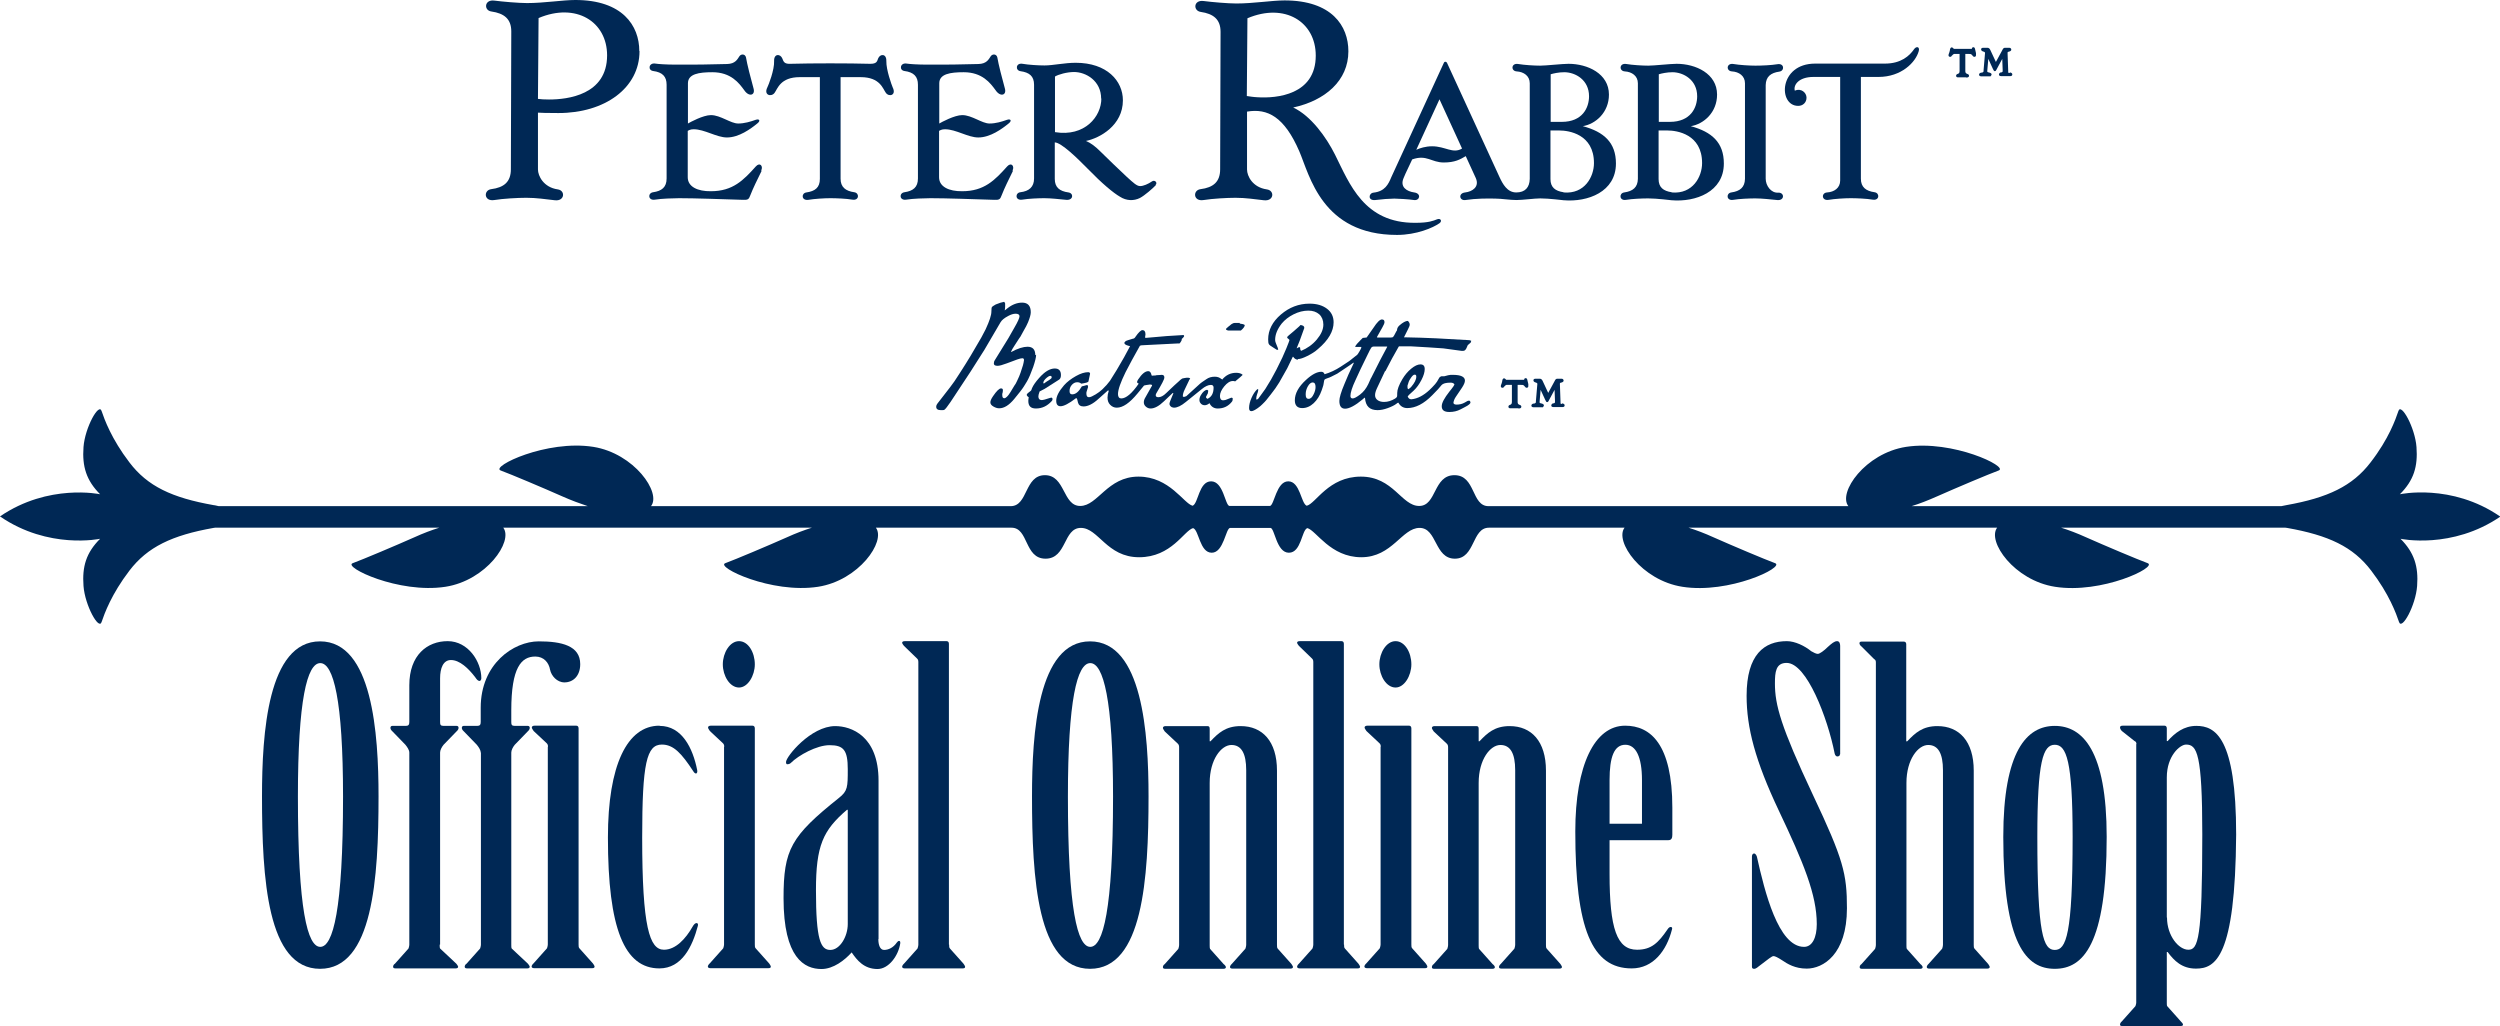 <?xml version="1.0" encoding="UTF-8"?>
<svg id="_レイヤー_1" data-name="レイヤー 1" xmlns="http://www.w3.org/2000/svg" viewBox="0 0 121.85 50.02">
  <defs>
    <style>
      .cls-1 {
        fill: #002855;
        stroke-width: 0px;
      }
    </style>
  </defs>
  <g>
    <g>
      <g>
        <path class="cls-1" d="M74.49,18.72c-.03-.13-.04-.16-.04-.17-.01-.08-.04-.12-.09-.12-.03,0-.06.02-.07.05v.03s-.03,0-.05,0h-.81s-.02,0-.02,0l-.02-.02s-.04-.05-.08-.05c-.07,0-.09.09-.09.13,0,.03-.02.06-.02.08,0,.03-.02.05-.02.06-.03.08-.03.1-.03.11,0,.06.04.08.08.08.02,0,.05,0,.07-.04,0-.01.02-.02.03-.03.03-.04.06-.06.09-.07.02,0,.05,0,.13,0h.14v.83c0,.11-.05.12-.06.13-.07.02-.11.05-.11.1,0,.05.03.08.09.08.03,0,.06,0,.1,0,.05,0,.09,0,.1,0,.07,0,.1,0,.1,0h.08s.04.01.04.01c.11,0,.12-.06.12-.09,0-.02-.01-.07-.09-.09-.06-.02-.09-.06-.09-.13v-.84h.16c.08,0,.1,0,.11.01.02,0,.05.03.08.07.02.03.05.06.09.06.05,0,.08-.03.08-.08,0-.01,0-.03,0-.04v-.04Z"/>
        <path class="cls-1" d="M76.12,19.69s-.06-.02-.06-.02c0,0,0-.01,0-.04,0-.01,0-.03,0-.04l-.03-.84v-.06s0-.02.02-.03l.07-.02c.07-.02.09-.06.09-.09,0-.05-.04-.09-.09-.09h-.23c-.05,0-.09.05-.11.1l-.32.59-.27-.58c-.03-.07-.08-.11-.13-.11h-.23c-.07,0-.09.04-.09.08,0,.03.02.08.1.1.09.02.09.06.09.07,0,0,0,.01,0,.01l-.07.83v.06s-.02.05-.08.06h-.03c-.1.01-.11.08-.11.1,0,.04.03.08.1.08h.06s.05,0,.07,0h.14s.07,0,.09,0c.04,0,.06,0,.06,0v-.04s0,.04,0,.04h.04s.05-.06.05-.09c0-.07-.1-.09-.14-.1-.06-.01-.07-.03-.07-.05,0-.01,0-.02,0-.03l.05-.58.22.48c.04.09.06.12.1.12.04,0,.06-.04.07-.06l.29-.54.02.53v.08s0,.03-.06.05h-.04c-.07.03-.08.08-.08.1,0,.04.02.08.1.08h0s.03,0,.06,0h.07s.07,0,.07,0c.07,0,.13,0,.19,0,.03,0,.05,0,.07,0,.05,0,.09-.03.09-.08,0-.04-.02-.08-.11-.1Z"/>
      </g>
      <g>
        <path class="cls-1" d="M96.31,2.59c-.03-.13-.04-.16-.04-.17-.01-.08-.04-.12-.09-.12-.03,0-.06.02-.07.05v.03s-.03,0-.05,0h-.81s-.02,0-.02,0l-.02-.02s-.04-.05-.08-.05c-.07,0-.09.09-.09.13,0,.03-.02.06-.02.08,0,.03-.02.05-.02.06-.03.08-.03.1-.03.11,0,.06.04.08.08.08.02,0,.05,0,.07-.04,0-.01.02-.02.03-.03.03-.04.06-.06.09-.07.02,0,.05,0,.13,0h.14v.83c0,.11-.05.12-.06.13-.07.02-.11.05-.11.1,0,.05.03.08.09.08.03,0,.06,0,.1,0,.05,0,.09,0,.1,0,.07,0,.1,0,.1,0h.08s.04.01.04.01c.11,0,.12-.06.12-.09,0-.02-.01-.07-.09-.09-.06-.02-.09-.06-.09-.13v-.84h.16c.08,0,.1,0,.11.01.02,0,.05.03.08.07.02.03.05.06.09.06.05,0,.08-.03.08-.08,0-.01,0-.03,0-.04v-.04Z"/>
        <path class="cls-1" d="M97.94,3.56s-.06-.02-.06-.02c0,0,0-.01,0-.04,0-.01,0-.03,0-.04l-.03-.84v-.06s0-.02.02-.03l.07-.02c.07-.02.09-.06.09-.09,0-.05-.04-.09-.09-.09h-.23c-.05,0-.09.05-.11.1l-.32.59-.27-.58c-.03-.07-.08-.11-.13-.11h-.23c-.07,0-.09.04-.09.08,0,.03.02.08.1.1.09.02.09.06.09.07,0,0,0,.01,0,.01l-.07.83v.06s-.02.05-.08.06h-.03c-.1.01-.11.08-.11.1,0,.04.03.08.1.08h.06s.05,0,.07,0h.14s.07,0,.09,0c.04,0,.06,0,.06,0v-.04s0,.04,0,.04h.04s.05-.06.05-.09c0-.07-.1-.09-.14-.1-.06-.01-.07-.03-.07-.05,0-.01,0-.02,0-.03l.05-.58.22.48c.04.09.06.12.1.12.04,0,.06-.04.07-.06l.29-.54.02.53v.08s0,.03-.06.05h-.04c-.07.03-.08.08-.08.1,0,.04.02.08.1.08h0s.03,0,.06,0h.07s.07,0,.07,0c.07,0,.13,0,.19,0,.03,0,.05,0,.07,0,.05,0,.09-.03.09-.08,0-.04-.02-.08-.11-.1Z"/>
      </g>
      <g>
        <path class="cls-1" d="M37.4,4.26c.06-.12.35-.85.33-1.29-.01-.37.31-.35.4-.12.06.15.09.27.38.26,1.08-.03,2.83-.03,3.91,0,.3,0,.33-.11.38-.26.09-.23.41-.25.4.12-.01.44.26,1.17.31,1.29.19.38-.17.48-.33.27-.15-.2-.28-.77-1.23-.77h-.98v4.95c0,.41.24.6.67.66.26.04.24.42-.1.36-.29-.05-.78-.07-1.07-.07s-.78.03-1.07.08c-.34.05-.36-.32-.1-.36.43-.06.66-.24.66-.66V3.76h-.98c-.95,0-1.08.57-1.23.77-.16.21-.54.11-.35-.27Z"/>
        <path class="cls-1" d="M56.34,9.02c-.15.16-.55.51-.78.63-.3.15-.66.14-.97-.06-.33-.19-.87-.64-1.57-1.36-.52-.53-1.29-1.28-1.61-1.29v1.78c0,.41.23.6.67.66.26.04.24.39-.11.36-.31-.03-.76-.08-1.07-.08-.29,0-.77.02-1.07.07-.36.06-.36-.33-.1-.36.43-.05.67-.26.67-.67v-4.57c0-.42-.23-.6-.66-.66-.27-.04-.23-.42.1-.36.29.05.76.08,1.07.08.42,0,.97-.13,1.52-.13,1.52,0,2.3.88,2.3,1.83,0,1.22-1.12,1.84-1.8,1.98.24.1.46.27.71.52.48.47.81.79,1.28,1.23.33.3.49.45.65.45s.39-.1.58-.23c.13-.09.29.06.17.18ZM53.67,4.81c0-.88-.75-1.3-1.32-1.3-.35,0-.77.12-.93.22,0,.45,0,1.62,0,2.71,1.45.24,2.26-.76,2.26-1.64Z"/>
        <path class="cls-1" d="M37.12,8.33c-.22.45-.41.83-.55,1.19-.07.19-.11.23-.35.22-.98-.03-2.36-.08-3.12-.08-.25,0-.89.02-1.17.07-.35.06-.37-.32-.1-.36.42-.06.66-.24.66-.67,0-.36,0-4.57,0-4.57,0-.4-.2-.61-.66-.67-.27-.04-.21-.42.12-.36.12.02.5.05,1.02.05,1,0,1.43,0,2.47-.03.4-.01.5-.23.6-.38.08-.12.28-.12.32.06.05.31.24,1.06.37,1.52.09.33-.23.42-.46.07-.25-.34-.64-.87-1.55-.87-.65,0-1.19.08-1.19.54v1.96c.1-.06.74-.41,1.12-.41.47,0,.96.41,1.33.41.3,0,.6-.09.85-.18.18-.06.25.04.09.17-.33.27-.9.69-1.49.69-.5,0-1.09-.4-1.62-.4-.16,0-.24.05-.29.08,0,0,0,1.6,0,2.26,0,.46.48.69,1.13.68,1.07,0,1.59-.54,2.19-1.21.2-.22.37-.01.26.2Z"/>
        <path class="cls-1" d="M49.37,8.33c-.22.45-.41.83-.55,1.19-.07.19-.11.23-.35.22-.98-.03-2.36-.08-3.12-.08-.25,0-.89.02-1.17.07-.35.06-.37-.32-.1-.36.42-.06.66-.24.66-.67,0-.36,0-4.57,0-4.57,0-.4-.2-.61-.66-.67-.27-.04-.21-.42.12-.36.12.02.5.05,1.02.05,1,0,1.43,0,2.47-.03.4-.01.5-.23.6-.38.08-.12.28-.12.32.06.05.31.24,1.06.37,1.52.09.33-.23.42-.46.07-.25-.34-.64-.87-1.55-.87-.65,0-1.19.08-1.19.54v1.96c.1-.06.74-.41,1.12-.41.47,0,.96.41,1.33.41.3,0,.6-.09.85-.18.18-.06.25.04.09.17-.33.27-.9.69-1.49.69-.5,0-1.09-.4-1.62-.4-.16,0-.24.05-.29.08,0,0,0,1.6,0,2.26,0,.46.48.69,1.13.68,1.07,0,1.59-.54,2.19-1.21.2-.22.37-.01.26.2Z"/>
        <path class="cls-1" d="M31.17,2.49c0,1.8-1.69,3.02-3.95,3.02-.56,0-.89-.01-1-.02,0,.38,0,2.61,0,2.77,0,.31.27.87.96.97.39.05.35.59-.14.53-.45-.05-.89-.12-1.39-.12-.41,0-1.13.04-1.56.11-.51.08-.53-.48-.15-.53.63-.08.96-.36.96-.97l.02-6.72c0-.61-.35-.88-.97-.97-.38-.05-.35-.6.15-.53.38.05,1.18.12,1.59.12.83,0,1.74-.15,2.35-.15,2.3,0,3.12,1.25,3.12,2.49ZM29.59,2.7c0-1.65-1.52-2.59-3.34-1.82l-.03,3.94c.14.02.32.03.54.03.9,0,2.83-.22,2.83-2.15Z"/>
        <path class="cls-1" d="M86.66,9.39c-.34.02-.6-.34-.6-.68v-4.56c.01-.41.24-.6.67-.66.26-.04.24-.42-.1-.36-.29.05-.78.07-1.07.07s-.78-.03-1.07-.08c-.35-.06-.37.34-.08.36.35.02.64.22.64.58v4.66c-.01.41-.24.6-.67.66-.26.04-.24.42.1.36.29-.05.78-.07,1.07-.07.32,0,.77.05,1.07.08.37.04.37-.38.04-.36Z"/>
        <path class="cls-1" d="M82.41,6.15c.63-.1,1.28-.67,1.28-1.54,0-1.02-1.04-1.5-1.97-1.5-.3,0-1.1.09-1.38.09s-.78-.03-1.07-.08c-.35-.06-.37.34-.08.36.35.02.64.22.64.58v4.66c-.01.41-.24.6-.67.66-.26.04-.24.42.1.36.29-.05.78-.07,1.07-.07.43,0,1.12.09,1.14.09,1.18.1,2.55-.41,2.55-1.79,0-1.02-.58-1.54-1.61-1.82ZM81.51,3.52c.55,0,1.21.38,1.21,1.17,0,.56-.32,1.25-1.33,1.25-.24,0-.36,0-.54,0v-2.32c.13-.04.4-.1.67-.1ZM81.48,9.37c-.41-.06-.64-.24-.64-.64v-2.37c.12,0,.24,0,.44,0,.44,0,1.68.17,1.68,1.59,0,.66-.45,1.52-1.48,1.43Z"/>
        <path class="cls-1" d="M77.14,6.15c.63-.1,1.28-.67,1.28-1.54,0-1.02-1.04-1.5-1.97-1.5-.3,0-1.1.09-1.38.09s-.78-.03-1.07-.08c-.35-.06-.37.34-.08.36.35.02.64.22.64.58v4.66c-.01.41-.22.66-.66.66s-.66-.42-.81-.74c-.99-2.16-2.21-4.81-2.56-5.57-.04-.08-.13-.08-.16,0-.09.19-2.56,5.57-2.56,5.57-.14.34-.31.69-.87.75-.24.03-.28.4.09.36.4-.05.61-.06.93-.07.15,0,.71.03.96.07.28.04.37-.32.01-.37-.36-.05-.71-.26-.52-.7.13-.32.24-.51.42-.91.71-.25.93.15,1.54.15.54,0,.8-.15,1.07-.31,0,0,.34.74.49,1.07.19.43-.17.66-.52.7-.35.04-.28.41.01.37.52-.08,1.11-.08,1.46-.07.3,0,.72.07,1.03.07s.88-.08,1.16-.08c.43,0,1.12.09,1.14.09,1.18.1,2.55-.41,2.55-1.79,0-1.02-.58-1.54-1.61-1.82ZM69.8,7.13c-.32,0-.59.09-.77.17l1.13-2.46,1.1,2.4c-.45.27-.81-.11-1.46-.11ZM75.58,3.62c.13-.04.39-.1.66-.1.55,0,1.21.38,1.21,1.17,0,.56-.32,1.25-1.33,1.25-.24,0-.36,0-.54,0v-2.32ZM76.21,9.37c-.41-.06-.64-.24-.64-.64v-2.37c.12,0,.24,0,.44,0,.44,0,1.68.17,1.68,1.59,0,.66-.45,1.52-1.48,1.43Z"/>
        <path class="cls-1" d="M70.04,10.69c-.18.07-.4.17-1.05.17-2.51.02-3.21-1.9-3.92-3.32-.43-.86-1.18-1.9-2.04-2.3h0c1.56-.34,2.69-1.31,2.69-2.74,0-1.24-.81-2.48-3.11-2.48-.61,0-1.52.15-2.35.15-.41,0-1.21-.07-1.59-.12-.5-.07-.53.47-.15.53.62.09.97.36.97.97l-.02,6.7c0,.61-.33.89-.96.97-.38.05-.36.61.15.53.43-.07,1.15-.11,1.56-.11.5,0,.93.07,1.38.12.5.06.54-.48.14-.53-.69-.1-.96-.65-.96-.97,0-.15,0-2.25,0-2.82,1-.17,1.82.25,2.55,1.94.5,1.16,1.1,4.07,4.76,4.07.95,0,1.76-.35,2.07-.57.15-.11.05-.26-.12-.19ZM60.8.89c1.82-.77,3.33.17,3.33,1.82,0,1.92-1.91,2.09-2.84,2.03-.22-.01-.38-.04-.52-.06l.03-3.79Z"/>
        <path class="cls-1" d="M87.64,5.16c-.98,0-.95-2.06.83-2.06h3.4c.79,0,1.2-.38,1.42-.7.11-.16.29-.13.23.09-.15.55-.85,1.26-1.96,1.26-.29,0-.41,0-.86,0v4.96c0,.41.24.6.67.66.26.04.24.42-.1.36-.29-.05-.78-.07-1.07-.07s-.78.03-1.07.08c-.35.06-.37-.34-.08-.36.35-.02.64-.22.64-.58V3.75c-.46,0-1,0-1.3,0-.74,0-.99.41-.91.67.31-.14.57.1.57.34s-.18.4-.4.4Z"/>
      </g>
      <g>
        <path class="cls-1" d="M51.24,19.38s-.07.02-.08.02c-.2.07-.33.1-.39.1-.1,0-.16-.06-.16-.18,0-.05.02-.13.06-.24l.25-.13.69-.44c.07-.04.1-.12.1-.23,0-.21-.1-.32-.3-.32-.24,0-.5.16-.77.47-.16.18-.28.35-.34.49-.02.07-.04.11-.05.12-.01.01-.05.04-.1.08,0,0-.02.02-.04.03-.02.02-.03.03-.05.05l-.02.05s.03.08.1.11c-.01.07-.02.13-.02.18,0,.25.12.37.37.37.3,0,.55-.12.77-.36.03-.03.04-.06.04-.09,0-.02,0-.05-.02-.06-.01-.02-.03-.02-.07-.02ZM51.03,18.4c.06-.05.12-.08.16-.08s.07.02.07.07c0,.04-.04.08-.12.13-.08.05-.15.09-.2.13-.03.03-.05.04-.07.04-.01,0-.02-.02-.02-.03,0-.07.06-.16.18-.26Z"/>
        <path class="cls-1" d="M60.43,15.74s-.08,0-.2,0h-.04c-.06,0-.11.02-.17.06l-.16.13-.1.09v.05s.07.04.11.04c0,0,.07,0,.18,0,.12,0,.23,0,.34,0h.09c.13-.11.19-.2.19-.27l-.08-.04-.17-.03Z"/>
        <path class="cls-1" d="M50.46,17.31c0-.28-.13-.41-.38-.41-.2,0-.47.08-.8.26v-.02c.03-.08.09-.18.17-.3.19-.29.28-.44.29-.44l.12-.22c.13-.22.21-.38.25-.48.08-.2.13-.36.13-.48,0-.31-.14-.47-.42-.47-.24,0-.48.09-.71.27l-.14.11c.01-.05.02-.11.02-.18,0-.09,0-.14,0-.16,0-.02-.02-.05-.05-.08-.11.02-.24.06-.41.13-.08.05-.14.08-.17.11-.03.02-.04.1-.04.24,0,.17-.09.45-.28.86-.05.1-.12.23-.21.4-.33.58-.67,1.15-1.04,1.72-.2.32-.36.55-.48.7l-.62.8c-.04.05-.06.1-.06.15,0,.12.08.17.23.17.1,0,.16,0,.17-.02.05-.03.15-.16.3-.38l.97-1.47.68-1.07.79-1.35c.06-.1.18-.2.37-.3.13-.07.25-.11.36-.11.12,0,.19.04.19.13,0,.07-.08.26-.25.55l-.29.51-.66,1.07c-.04.06-.05.11-.05.17,0,.07.06.11.18.11.09,0,.24-.04.45-.12l.51-.19c.11-.04.2-.06.25-.06s.08.03.08.09h0c-.01.09-.03.17-.05.25l-.12.37c-.03.1-.09.23-.17.4-.05.11-.09.18-.12.21l-.2.33c-.12.2-.23.3-.3.3-.07,0-.1-.05-.1-.16v-.05c.02-.06.03-.11.03-.16v-.03c0-.05-.03-.08-.09-.08-.09,0-.22.13-.39.38-.09.13-.13.23-.13.3,0,.08.05.15.16.21.09.05.18.08.27.08.24,0,.48-.15.73-.45.23-.28.39-.48.47-.61l.16-.26c.09-.16.19-.39.3-.7.09-.27.14-.46.14-.59Z"/>
        <path class="cls-1" d="M59.56,18.48h-.02c-.09-.08-.2-.12-.33-.12-.16,0-.3.04-.41.12l-.22.15-.09.07-.67.61-.12.04s-.04-.02-.05-.03c0-.1.03-.21.09-.33l.21-.44s0-.02.02-.04c.02-.02.03-.05.04-.07-.04-.02-.08-.03-.1-.03-.05,0-.12,0-.2.02-.05.01-.08.02-.09.02-.05.03-.11.08-.18.15l-.2.18-.4.38c-.14.14-.27.2-.38.2-.08,0-.13-.03-.13-.09,0-.04.01-.08.04-.12.25-.42.38-.66.38-.75s-.04-.13-.13-.13c0,0-.04,0-.12.01-.11,0-.17.01-.18.02-.09,0-.14.01-.14.01-.02,0-.03,0-.05-.01-.03-.14-.08-.21-.16-.21-.16,0-.32.14-.5.41-.03.05-.05.09-.05.12,0,.03.03.06.08.08-.33.48-.62.72-.85.72-.1,0-.16-.07-.16-.21,0-.22.13-.58.37-1.07.18-.35.41-.78.7-1.29.04-.01.06-.02.08-.02.02,0,.08,0,.19-.01l1.58-.08h.08s.05-.06.05-.06c.04-.05.06-.1.06-.16.05-.04.08-.08.11-.12v-.05l-.03-.02-.81.05-1.04.09-.02-.03c.01-.07.02-.11.02-.14,0-.14-.05-.21-.15-.21-.07,0-.19.11-.34.33,0,0-.01.01-.02.03-.01.01-.02.02-.03.03-.03.02-.05.03-.08.03-.18.05-.29.09-.34.11-.05.05-.07.07-.07.09,0,.06.06.1.19.14l.09.02-.29.54-.36.62-.33.53-.17.21-.05.05c-.19.22-.41.38-.66.5-.06.03-.11.04-.15.04-.08,0-.12-.06-.12-.18,0-.04,0-.08.02-.12l.06-.19s0,0,0-.04h0s-.02-.06-.02-.06h-.05l-.14.04-.09.02c-.15.26-.3.39-.47.39-.09,0-.13-.05-.13-.16,0-.11.03-.21.11-.3.07-.08.16-.13.26-.13.08,0,.14.02.2.07.08-.01.17-.03.25-.05.05-.02.08-.03.09-.04.01-.01.02-.05.03-.11.04-.19.06-.28.06-.28,0-.05-.03-.08-.09-.08-.17,0-.37.06-.6.19s-.43.28-.58.45c-.25.29-.38.54-.38.75,0,.18.07.27.21.27.16,0,.41-.13.75-.39h.04l.03.08.03.13c.03.12.12.19.27.19.21,0,.46-.12.73-.37l.46-.41h.02l.02.02c-.04.12-.06.23-.06.33,0,.14.04.26.13.35.09.09.19.14.32.14.3,0,.63-.23,1.01-.69l.32-.39h0s.07-.02.09-.02c.12-.02.19-.03.2-.03,0,0,.04,0,.1.02v.02s0,.04-.02.05l-.31.55c-.05.08-.07.16-.07.23,0,.08.03.15.1.21.07.06.14.09.23.09.19,0,.41-.12.65-.35l.41-.39.03-.02.02.02c-.02.06-.04.1-.05.12-.09.21-.14.34-.14.39,0,.06.03.11.1.16.05.02.09.03.12.03.16,0,.35-.09.58-.28l.78-.63c.16-.13.31-.2.44-.2.08,0,.13.04.13.13,0,.28-.1.46-.3.55-.05-.03-.07-.06-.07-.08,0,0,0-.01,0-.02h0s.09-.17.09-.17l.02-.13s-.04-.04-.05-.04c-.1,0-.21.09-.31.26-.05.08-.07.16-.07.24,0,.07.03.13.08.18.05.05.11.07.18.07s.15-.03.23-.1c.08.17.22.26.4.26.29,0,.52-.11.7-.34.02-.03.03-.06.03-.09s0-.06,0-.08l-.06-.02s-.03.01-.05.02l-.23.09s-.08.02-.12.02c-.11,0-.16-.07-.16-.21s.07-.3.21-.47c.14-.17.28-.26.42-.26.04,0,.07,0,.11.02l.06-.05.18-.15.12-.11v-.02c-.07-.06-.18-.09-.31-.09-.27,0-.5.11-.69.34Z"/>
        <path class="cls-1" d="M67.52,18.1l.33-.63.32-.57.02-.02h.57s.86.05.86.05l.73.05.88.12h.05s.03,0,.04,0c.06,0,.11-.04.15-.12.04-.08.06-.13.07-.16l.14-.12.03-.09-.09-.03-1.61-.09-.76-.03-.8-.02h-.02s.2-.4.2-.4c.05-.1.08-.17.08-.22,0-.06-.03-.12-.09-.18-.11,0-.25.08-.41.22-.08.07-.12.15-.12.24-.03.04-.05.08-.06.1-.06.12-.1.19-.12.21-.02.03-.06.04-.11.04h-.67l-.02-.02.27-.48c.07-.12.1-.2.1-.25,0-.09-.04-.13-.13-.13s-.23.13-.41.41l-.33.47c-.12.01-.18.02-.19.02l-.12.12-.16.17-.06.08s-.03.05-.03.07h.3s0,.01,0,.02c0,.02-.01.05-.03.09-.02.04-.04.06-.05.09-.06.1-.1.17-.13.19l-.38.3-.41.27c-.26.17-.52.29-.79.37-.03-.08-.08-.12-.16-.12-.21,0-.46.13-.75.4-.36.33-.54.66-.54.99,0,.25.12.38.36.38.2,0,.39-.08.56-.24.17-.16.3-.37.39-.63l.04-.12c.03-.09.05-.15.05-.18.02-.12.03-.2.05-.22.02-.02.06-.04.15-.07.08-.02.24-.1.47-.22.27-.18.48-.32.64-.43l.14-.1h.02v.02l-.26.56-.19.45c-.17.4-.25.68-.25.83,0,.25.09.38.28.38.2,0,.49-.15.86-.46l.09-.08.02.02c.03.4.23.59.61.59.15,0,.31-.03.5-.1.19-.07.33-.14.42-.21.04-.04.07-.05.08-.05h.02c.09.17.24.26.43.26.4,0,.81-.21,1.22-.63l.28-.29.17-.2c.07-.08.21-.12.44-.12.1,0,.16.03.19.09-.03.05-.04.08-.05.09-.06.08-.12.17-.2.26-.24.31-.37.54-.37.71,0,.19.12.28.37.28.2,0,.38-.04.55-.13l.21-.11c.18-.09.27-.17.27-.22,0-.03-.01-.06-.04-.09-.04,0-.06,0-.07,0-.01,0-.07.03-.17.09-.12.07-.26.1-.39.1-.1,0-.16-.03-.16-.09.01-.09.05-.19.11-.28l.31-.46c.09-.14.14-.25.14-.34,0-.18-.19-.28-.59-.28-.08,0-.16,0-.23.02l-.19.05h-.14s-.08.03-.1.07l-.11.19s-.04.06-.09.12c-.11.12-.2.22-.28.29-.29.27-.58.42-.87.45h-.02c-.08,0-.14-.05-.17-.14l.07-.08.22-.2c.15-.14.27-.31.38-.52.11-.21.16-.39.16-.53,0-.16-.07-.23-.21-.23-.13,0-.28.07-.45.21-.17.14-.31.31-.43.51-.17.29-.25.51-.25.67,0,.11,0,.18-.02.2-.01.02-.04.05-.09.08-.17.1-.34.16-.53.16-.13,0-.24-.03-.32-.09-.08-.06-.12-.14-.12-.24,0-.09.03-.2.09-.33l.4-.85ZM64.03,19.21c-.07.15-.15.23-.25.23-.09,0-.14-.06-.14-.2v-.04c0-.13.04-.26.11-.38.07-.12.15-.18.23-.18.09,0,.14.07.14.22,0,.11-.03.23-.09.35ZM68.62,18.74c.02-.08.05-.18.12-.28.08-.13.15-.2.21-.2.06,0,.08.03.08.1,0,.14-.08.3-.25.5-.03.04-.08.07-.14.11-.03-.02-.04-.05-.04-.1,0-.05,0-.1.02-.13ZM66.82,18.43l-.13.29c-.1.21-.23.38-.4.51-.17.13-.29.19-.36.19s-.11-.04-.11-.12c0-.16.08-.42.25-.78l.24-.52.35-.72s.04-.07.05-.1c.03-.06.06-.13.1-.19.03-.07.08-.1.15-.1h.48c.06,0,.12,0,.17,0v.02s-.34.64-.34.64l-.44.87Z"/>
        <path class="cls-1" d="M63.27,17.5c.1,0,.25-.05.45-.15.2-.1.38-.21.52-.34.51-.43.76-.87.76-1.3,0-.28-.11-.5-.32-.66-.21-.16-.49-.25-.85-.25-.53,0-.99.18-1.4.53-.41.35-.62.76-.62,1.21,0,.12.01.2.04.24.02.04.1.09.21.16.04.02.08.05.11.07.03.03.06.04.09.04h.04l-.02-.09-.1-.25c-.02-.05-.03-.1-.03-.14,0-.27.11-.53.32-.8.15-.18.34-.33.58-.45.24-.12.48-.18.72-.18.22,0,.39.06.53.18.13.12.2.29.2.5,0,.24-.11.48-.32.73-.21.25-.47.43-.76.55-.04-.03-.05-.07-.05-.12v-.03l-.02-.03c-.05,0-.1.02-.13.05h-.02s.15-.37.15-.37l.22-.61s0-.01,0-.02h0c0-.07-.06-.11-.18-.13l-.08.08-.25.22-.19.16s-.03.02-.06.05c-.03.03-.05.05-.07.07v.05c.06.04.09.08.11.1-.02.05-.03.09-.04.12l-.11.28-.2.46-.29.59-.26.48-.28.46-.34.47s-.04.04-.07.04c-.03,0-.04,0-.03,0,0-.03,0-.05,0-.06,0-.04.01-.1.04-.19.03-.07.05-.15.06-.23l-.02-.02h-.03c-.11.1-.2.24-.28.42-.08.18-.12.35-.12.5,0,.1.04.15.11.15.07,0,.17-.05.3-.14.11-.08.2-.15.26-.22l.09-.09.08-.09c.15-.18.29-.37.44-.57.1-.16.17-.25.19-.29l.39-.69.27-.56h.02c.06.09.14.14.22.14Z"/>
      </g>
    </g>
    <g>
      <path class="cls-1" d="M18.45,38.81c0,4.02-.28,8.41-2.85,8.41s-2.83-4.38-2.83-8.41c0-3.06.28-7.55,2.83-7.55s2.85,4.49,2.85,7.55ZM14.52,38.83c0,5.53.47,7.32,1.09,7.32s1.11-1.79,1.11-7.32c0-4.72-.47-6.51-1.11-6.51s-1.09,1.79-1.09,6.51Z"/>
      <path class="cls-1" d="M21.43,46.04c0,.08,0,.15.02.19l.79.74s.09.11.09.15c0,.06-.06.08-.13.08h-2.91c-.09,0-.13-.02-.13-.08,0-.04.02-.11.09-.15l.66-.74s.04-.11.04-.19v-9.36c0-.13-.11-.28-.19-.38l-.64-.66c-.13-.11-.11-.26,0-.26h.66c.13,0,.17-.06.17-.19v-1.79c0-1.47.87-2.15,1.87-2.15s1.64,1,1.64,1.81c0,.06-.04.13-.08.13-.09,0-.15-.08-.21-.17-.34-.45-.77-.85-1.19-.85-.38,0-.53.4-.53.89v2.13c0,.13.02.19.17.19h.64c.11,0,.13.15,0,.26l-.64.66c-.09.11-.17.26-.17.38v9.36Z"/>
      <path class="cls-1" d="M23.43,36.68c0-.13-.11-.28-.19-.38l-.64-.66c-.13-.11-.11-.26,0-.26h.66c.13,0,.17-.06.17-.19v-.7c0-2.13,1.6-3.23,2.83-3.23,1.11,0,2.02.21,2.02,1.11,0,.57-.34.89-.77.89-.36,0-.64-.32-.7-.62-.06-.34-.3-.64-.72-.64-.68,0-1.17.53-1.17,2.62v.57c0,.13.02.19.17.19h.64c.11,0,.13.15,0,.26l-.64.66c-.09.11-.17.26-.17.38v9.36c0,.08,0,.15.02.19l.79.74s.09.11.09.15c0,.06-.06.08-.13.08h-2.91c-.09,0-.13-.02-.13-.08,0-.04.02-.11.09-.15l.66-.74s.04-.11.04-.19v-9.36ZM26.71,36.4c0-.08-.02-.13-.06-.17l-.64-.6c-.04-.06-.09-.13-.09-.17,0-.06.06-.09.13-.09h2.04c.06,0,.11.04.11.13v10.53c0,.08,0,.15.04.19l.66.74s.08.11.08.15c0,.06-.04.08-.13.08h-2.81c-.06,0-.13-.02-.13-.08,0-.04.04-.11.09-.15l.66-.74s.04-.11.04-.19v-9.64Z"/>
      <path class="cls-1" d="M32.15,35.38c1.09,0,1.62,1.09,1.83,2.15.02.08,0,.17-.06.17-.04,0-.09-.04-.13-.11-.57-.87-.96-1.3-1.53-1.3-.74,0-.96.89-.96,4.53,0,4.38.36,5.47,1.06,5.47.57,0,1.06-.53,1.4-1.13.06-.11.13-.17.19-.17s.09.06.06.15c-.26.98-.77,2.06-1.87,2.06-1.7,0-2.51-1.92-2.51-6.38,0-3.53.94-5.45,2.51-5.45Z"/>
      <path class="cls-1" d="M35.3,36.4c0-.08-.02-.13-.06-.17l-.64-.6c-.04-.06-.09-.13-.09-.17,0-.06.06-.09.13-.09h2.04c.06,0,.11.04.11.13v10.53c0,.08,0,.15.04.19l.66.74s.08.11.08.15c0,.06-.04.08-.13.08h-2.81c-.06,0-.13-.02-.13-.08,0-.04.04-.11.09-.15l.66-.74s.04-.11.04-.19v-9.64ZM36.79,32.38c0,.55-.34,1.13-.77,1.13-.45,0-.79-.57-.79-1.13s.34-1.13.79-1.13.77.55.77,1.13Z"/>
      <path class="cls-1" d="M42.81,45.77c0,.28.08.53.28.53.21,0,.45-.11.62-.36.04-.04.06-.08.11-.08s.06.04.06.11c-.09.62-.57,1.26-1.11,1.26-.66,0-1-.43-1.26-.81-.34.38-.89.81-1.47.81-.83,0-1.85-.53-1.85-3.45,0-2.38.36-3.02,2.7-4.89.43-.34.43-.53.43-1.4,0-.94-.21-1.17-.89-1.17-.62,0-1.51.49-1.89.87-.04.04-.11.06-.17.06-.04,0-.06-.04-.06-.11,0-.26,1.21-1.75,2.4-1.75.77,0,2.11.47,2.11,2.66v7.72ZM41.32,39.47h-.04c-1.17,1-1.51,1.75-1.51,3.92,0,2.43.23,2.91.7,2.91s.85-.66.85-1.26v-5.58Z"/>
      <path class="cls-1" d="M46.26,46.04c0,.08,0,.15.04.19l.66.74s.08.11.08.15c0,.06-.04.08-.13.08h-2.81c-.06,0-.13-.02-.13-.08,0-.04.04-.11.09-.15l.66-.74s.04-.11.04-.19v-13.77c0-.09-.02-.13-.06-.17l-.64-.62s-.09-.11-.09-.15c0-.06.06-.08.13-.08h2.04c.06,0,.11.04.11.13v14.66Z"/>
      <path class="cls-1" d="M55.98,38.81c0,4.02-.28,8.41-2.85,8.41s-2.83-4.38-2.83-8.41c0-3.06.28-7.55,2.83-7.55s2.85,4.49,2.85,7.55ZM52.05,38.83c0,5.53.47,7.32,1.09,7.32s1.11-1.79,1.11-7.32c0-4.72-.47-6.51-1.11-6.51s-1.09,1.79-1.09,6.51Z"/>
      <path class="cls-1" d="M58.96,36.13h.04c.38-.4.74-.74,1.47-.74,1.06,0,1.77.74,1.77,2.17v8.49c0,.08,0,.15.04.19l.66.74s.08.11.08.15c0,.06-.06.08-.13.08h-2.81c-.08,0-.13-.02-.13-.08,0-.04.04-.11.09-.15l.66-.74s.04-.11.04-.19v-8.51c0-.81-.23-1.23-.72-1.23s-1.06.7-1.06,1.85v7.9c0,.08,0,.15.02.19l.66.74c.06.04.11.11.11.15,0,.06-.06.08-.13.08h-2.81c-.09,0-.13-.02-.13-.08,0-.04.02-.11.09-.15l.66-.74s.04-.11.04-.19v-9.64c0-.08-.02-.13-.06-.17l-.64-.6c-.04-.06-.09-.13-.09-.17,0-.06.06-.09.13-.09h2.04c.08,0,.11.04.11.13v.62Z"/>
      <path class="cls-1" d="M65.51,46.04c0,.08,0,.15.04.19l.66.74s.08.11.08.15c0,.06-.04.08-.13.08h-2.81c-.06,0-.13-.02-.13-.08,0-.04.04-.11.09-.15l.66-.74s.04-.11.04-.19v-13.77c0-.09-.02-.13-.06-.17l-.64-.62s-.09-.11-.09-.15c0-.06.06-.08.13-.08h2.04c.06,0,.11.04.11.13v14.66Z"/>
      <path class="cls-1" d="M67.3,36.4c0-.08-.02-.13-.06-.17l-.64-.6c-.04-.06-.09-.13-.09-.17,0-.06.06-.09.13-.09h2.04c.06,0,.11.04.11.13v10.53c0,.08,0,.15.04.19l.66.74s.08.11.08.15c0,.06-.04.08-.13.08h-2.81c-.06,0-.13-.02-.13-.08,0-.04.04-.11.09-.15l.66-.74s.04-.11.04-.19v-9.64ZM68.79,32.38c0,.55-.34,1.13-.77,1.13-.45,0-.79-.57-.79-1.13s.34-1.13.79-1.13.77.55.77,1.13Z"/>
      <path class="cls-1" d="M72.07,36.13h.04c.38-.4.74-.74,1.47-.74,1.06,0,1.77.74,1.77,2.17v8.49c0,.08,0,.15.04.19l.66.74s.08.11.08.15c0,.06-.06.08-.13.08h-2.81c-.08,0-.13-.02-.13-.08,0-.04.04-.11.09-.15l.66-.74s.04-.11.04-.19v-8.51c0-.81-.23-1.23-.72-1.23s-1.06.7-1.06,1.85v7.9c0,.08,0,.15.02.19l.66.74c.06.04.11.11.11.15,0,.06-.06.08-.13.08h-2.81c-.09,0-.13-.02-.13-.08,0-.04.02-.11.09-.15l.66-.74s.04-.11.04-.19v-9.64c0-.08-.02-.13-.06-.17l-.64-.6c-.04-.06-.09-.13-.09-.17,0-.06.06-.09.13-.09h2.04c.08,0,.11.04.11.13v.62Z"/>
      <path class="cls-1" d="M78.45,42.59c0,2.68.36,3.7,1.34,3.7.7,0,1.04-.34,1.49-1,.04-.06.09-.11.15-.11s.09.04.06.13c-.26,1.02-.91,1.89-1.96,1.89-1.94,0-2.75-1.92-2.75-6.68,0-3.23.94-5.15,2.43-5.15,1.23,0,2.3.89,2.3,4v1.32c0,.15-.04.26-.19.26h-2.87v1.64ZM80.03,40.15v-2.13c0-1.13-.3-1.72-.81-1.72-.55,0-.77.6-.77,1.72v2.13h1.57Z"/>
      <path class="cls-1" d="M89.68,36.76c0,.06-.04.11-.13.11-.06,0-.11-.06-.13-.15-.34-1.72-1.36-4.41-2.34-4.41-.53,0-.57.45-.57,1,0,1.04.28,2.09,1.85,5.43,1.49,3.15,1.66,3.85,1.66,5.53,0,2.26-1.17,2.94-1.96,2.94-.57,0-.94-.23-1.19-.4-.23-.15-.36-.21-.43-.21-.08,0-.26.15-.68.47-.08.06-.17.15-.26.15s-.11-.04-.11-.11v-5.36c0-.06.02-.15.11-.15.06,0,.11.09.13.15.38,1.7,1.04,4.4,2.3,4.4.4,0,.62-.45.62-1.11,0-1.43-.64-2.98-1.85-5.53-1.15-2.43-1.57-4.04-1.57-5.6,0-2.02.87-2.66,1.96-2.66.4,0,.87.23,1.19.49.11.06.23.13.32.13s.3-.15.49-.34c.19-.17.32-.28.45-.28.11,0,.15.11.15.23v5.28Z"/>
      <path class="cls-1" d="M92.92,36.13h.04c.38-.4.74-.74,1.47-.74,1.06,0,1.77.74,1.77,2.17v8.49c0,.08,0,.15.04.19l.66.74s.08.11.08.15c0,.06-.06.08-.13.08h-2.81c-.08,0-.13-.02-.13-.08,0-.04.04-.11.09-.15l.66-.74s.04-.11.04-.19v-8.51c0-.81-.23-1.23-.72-1.23s-1.06.7-1.06,1.85v7.9c0,.08,0,.15.02.19l.66.74c.06.04.11.11.11.15,0,.06-.06.08-.13.08h-2.81c-.09,0-.13-.02-.13-.08,0-.04.02-.11.09-.15l.66-.74s.04-.11.04-.19v-13.77c0-.09-.02-.13-.09-.17l-.62-.62c-.06-.04-.09-.11-.09-.15,0-.06.04-.08.13-.08h2.02c.08,0,.13.04.13.13v4.75Z"/>
      <path class="cls-1" d="M102.68,40.79c0,5.26-1.15,6.43-2.53,6.43s-2.51-1.17-2.51-6.43c0-4.19,1.15-5.41,2.51-5.41s2.53,1.21,2.53,5.41ZM101.02,40.79c0-3.7-.3-4.49-.87-4.49s-.85.79-.85,4.49c0,4.79.3,5.51.85,5.51s.87-.72.87-5.51Z"/>
      <path class="cls-1" d="M104.13,36.27c0-.06-.02-.13-.09-.15l-.62-.49c-.06-.06-.09-.13-.09-.17,0-.06.04-.09.13-.09h2.04c.06,0,.11.04.11.13v.62h.04c.36-.4.79-.74,1.4-.74.92,0,1.94.55,1.94,5.3-.04,6-1.02,6.53-1.96,6.53-.68,0-1.06-.38-1.38-.81h-.04v2.47c0,.06,0,.15.02.17l.66.74c.06.06.11.11.11.17,0,.04-.06.06-.13.06h-2.81c-.09,0-.13-.02-.13-.06,0-.06.02-.11.09-.17l.66-.74s.04-.11.04-.17v-12.6ZM105.62,44.72c0,.89.57,1.57,1.04,1.57s.68-.49.68-5.62c0-3.94-.26-4.38-.79-4.38-.3,0-.94.55-.94,1.6v6.83Z"/>
    </g>
  </g>
  <path class="cls-1" d="M121.85,25.17c-2.37-1.63-4.88-1.08-4.88-1.08.68-.68.88-1.35.81-2.3s-.75-2.17-.88-1.76c-.14.41-.47,1.36-1.36,2.51-.88,1.15-2.08,1.72-4.1,2.08,0,0-.11.02-.25.05h-18.02c.39-.12.8-.28,1.25-.48.9-.4,2.51-1.08,3-1.26.49-.18-2.24-1.5-4.52-1.15-1.99.31-3.33,2.23-2.81,2.89h-17.54c-.84,0-.62-1.51-1.66-1.51s-.86,1.5-1.72,1.5-1.26-1.43-2.84-1.43-2.2,1.32-2.64,1.42c-.28-.11-.32-1.19-.9-1.19s-.68,1.16-.89,1.2h-1.98c-.21-.04-.29-1.2-.89-1.2s-.62,1.08-.9,1.19c-.43-.1-1.12-1.42-2.64-1.42s-1.98,1.43-2.84,1.43-.72-1.5-1.72-1.5-.82,1.5-1.66,1.51h-17.54c.52-.65-.82-2.57-2.81-2.89-2.28-.36-5.01.96-4.52,1.15.49.18,2.1.86,3,1.26.45.2.86.35,1.25.48H10.66c-.14-.04-.25-.05-.25-.05-2.03-.36-3.22-.92-4.1-2.08-.88-1.15-1.22-2.1-1.36-2.51-.13-.41-.81.81-.88,1.76-.07.95.14,1.63.81,2.3,0,0-2.51-.54-4.88,1.08,2.37,1.63,4.88,1.09,4.88,1.09-.68.68-.88,1.35-.81,2.3.07.95.75,2.17.88,1.76.14-.41.48-1.36,1.36-2.51.88-1.15,2.07-1.72,4.1-2.08,0,0,.03,0,.07-.01h10.93c-.38.12-.78.27-1.22.47-.9.4-2.51,1.08-3,1.26-.49.18,2.24,1.5,4.52,1.15,1.99-.31,3.32-2.22,2.82-2.88h15.04c-.38.12-.78.27-1.22.47-.9.4-2.51,1.08-3,1.26-.49.18,2.24,1.5,4.52,1.15,1.99-.31,3.32-2.22,2.82-2.88h6.61c.84,0,.62,1.51,1.66,1.51s.86-1.5,1.72-1.5,1.26,1.43,2.84,1.43,2.19-1.3,2.63-1.42c.29.09.32,1.2.91,1.2s.68-1.21.9-1.21h0s.98,0,.98,0h.98,0c.21,0,.29,1.21.9,1.21s.62-1.11.9-1.2c.43.11,1.12,1.42,2.63,1.42s1.98-1.43,2.84-1.43.72,1.5,1.72,1.5.82-1.51,1.66-1.51h6.61c-.5.66.83,2.57,2.82,2.88,2.28.36,5.01-.96,4.52-1.15-.49-.18-2.1-.86-3-1.26-.44-.2-.84-.35-1.22-.47h15.04c-.5.66.83,2.57,2.82,2.88,2.28.36,5.01-.96,4.52-1.15-.49-.18-2.1-.86-3-1.26-.44-.2-.84-.35-1.22-.47h10.93s.08.01.08.01c2.03.36,3.22.92,4.1,2.08.88,1.15,1.22,2.1,1.36,2.51.14.41.81-.81.88-1.76s-.14-1.63-.81-2.3c0,0,2.51.54,4.88-1.09"/>
</svg>